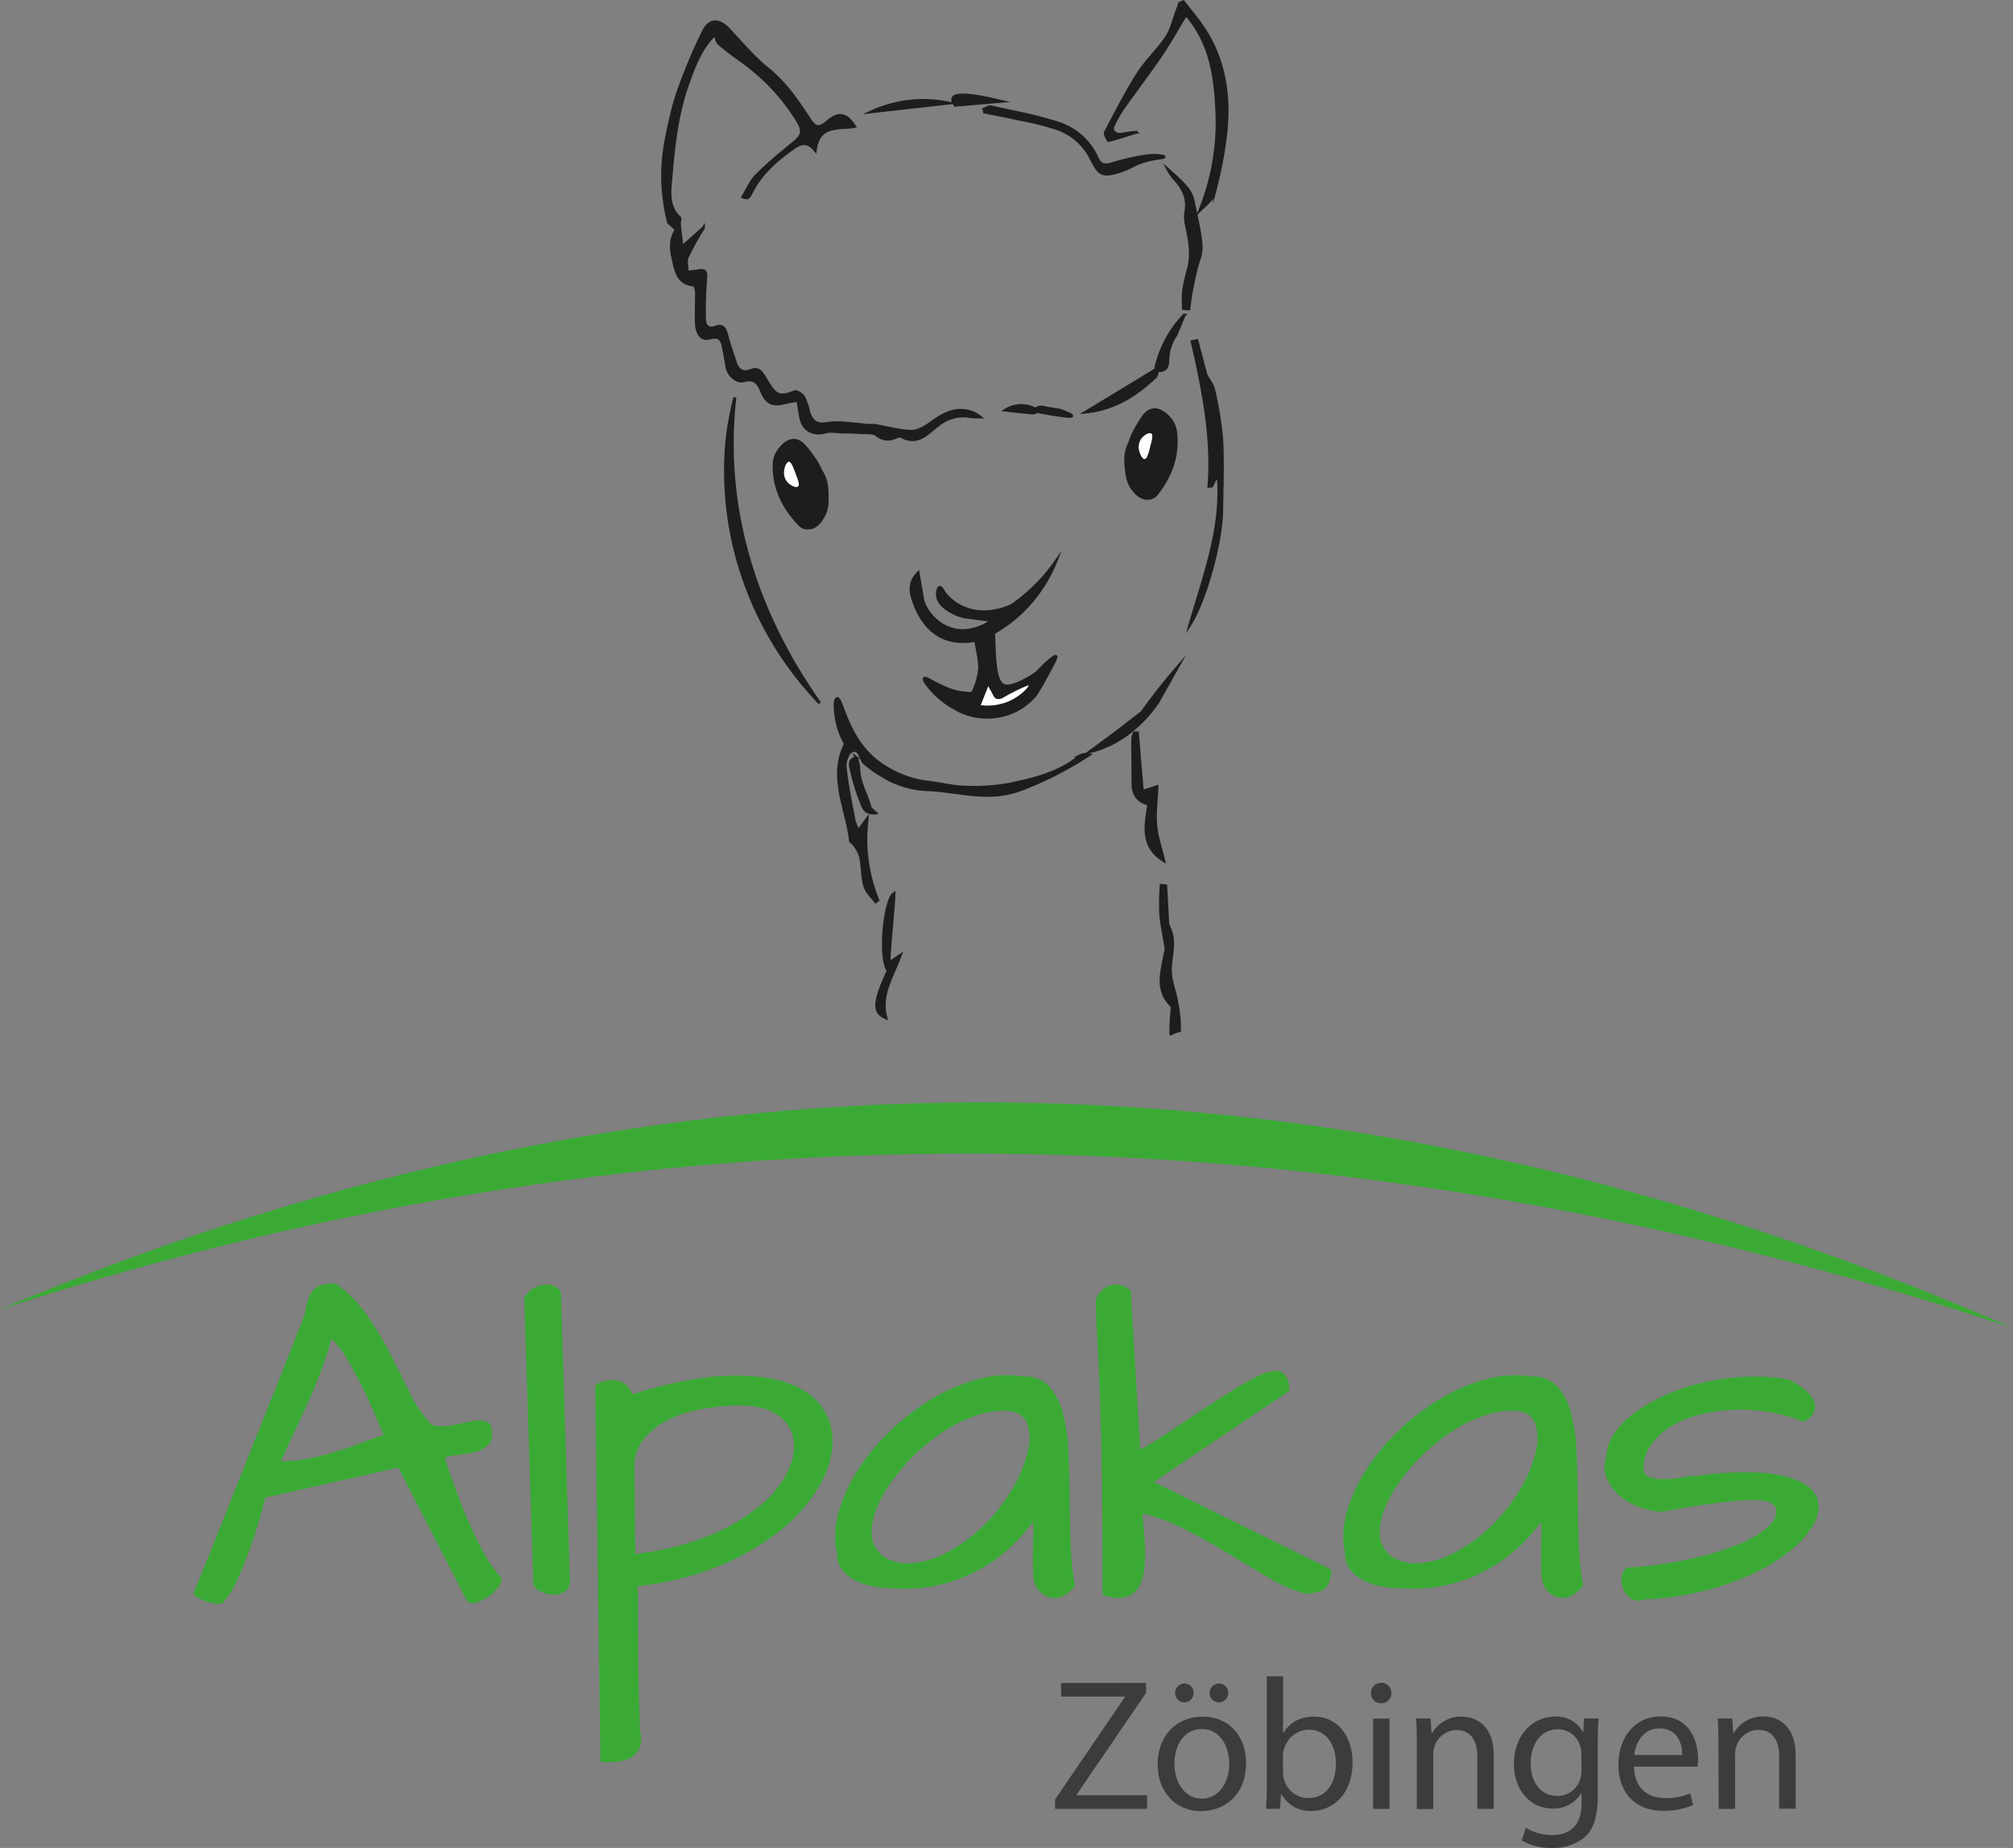 <svg id="a6b1bd41-73db-4a2a-ad62-7f3dc3bf87a1" data-name="Ebene 1" xmlns="http://www.w3.org/2000/svg" xmlns:xlink="http://www.w3.org/1999/xlink" viewBox="0 0 517.82 475.34"><rect x="0" y="0" width="517.82" height="475.34" fill="#808080" stroke="none"/><defs><style>.a290084d-2dff-45c0-9085-84748bde949c,.aa7ddc82-47cf-4dc1-9cf1-2d30f01d4089,.e5fa5003-b600-453a-99bb-6cf069a91640{fill:none;}.f24f2349-5a62-4c18-be7d-efe560490242{clip-path:url(#a9930402-53be-434f-a404-b2b62fc54843);}.b3a4bfe0-4556-4c9d-9e1d-b5678378e1e8{fill:#3aaa35;}.e9ef4599-041f-4ba5-82a4-7cc54b3debf4{fill:#1d1d1b;}.e5fa5003-b600-453a-99bb-6cf069a91640{stroke:#1d1d1b;stroke-width:0.75px;}.a290084d-2dff-45c0-9085-84748bde949c,.e5fa5003-b600-453a-99bb-6cf069a91640{stroke-miterlimit:10;}.bd2a65f3-477a-455e-943b-9f89b39d9511{fill:#fff;}.a290084d-2dff-45c0-9085-84748bde949c{stroke:#3aaa35;stroke-width:0.5px;}.b3e8751c-ec47-4821-b7b6-b851e1e32518{fill:#3c3c3b;}</style><clipPath id="a9930402-53be-434f-a404-b2b62fc54843" transform="translate(-15.32 -71.48)"><rect class="aa7ddc82-47cf-4dc1-9cf1-2d30f01d4089" width="547.02" height="555.8"/></clipPath></defs><g class="f24f2349-5a62-4c18-be7d-efe560490242"><path class="b3a4bfe0-4556-4c9d-9e1d-b5678378e1e8" d="M15.32,408.3c172.71-73,345.45-70.51,517.82,4.79-172.26-57-344.71-60.92-517.82-4.79" transform="translate(-15.32 -71.48)"/><path class="e9ef4599-041f-4ba5-82a4-7cc54b3debf4" d="M267.4,178.73c-.91,0-1.82,0-2.72-.15a10.15,10.15,0,0,0-7.91,2.14c-2.6,1.87-5.33,5.51-9.61,3-.39-.23-1.2.17-1.77.37a4.32,4.32,0,0,1-4.56-.75c-1-.75-2.78-.48-4.21-.59s-2.79-.12-4.19-.15c-1.59,0-3.29-.38-4.77,0-3.08.85-5.65-.41-6.33-3.59-.3-1.41-.47-2.86-.74-4.56-1.22.22-2.2.32-3.14.57-3.27.87-4.87.26-6.15-2.79-.91-2.19-1.86-3.58-4.66-2.82-1.92.51-4.06-1.62-4.35-3.67-.22-1.53-.51-3.05-.82-4.57-.4-1.94-.68-3.53-3.63-2.73-2.35.64-3.28-1.62-3.37-3.68-.13-2.74.06-5.5,0-8.25,0-.61-.43-1.72-.73-1.74a4.81,4.81,0,0,1-2.79-1c-1.3-1-1.89-2.71-2.57-6.22a10.21,10.21,0,0,1-.16-4.55,8.16,8.16,0,0,1,1.09-2.47l-2-1.81a49.41,49.41,0,0,1-1.48-9.8c-.36-7.39,1.17-13.23,2.25-18a60.53,60.53,0,0,1,2.29-7.55,143.19,143.19,0,0,1,5.92-13.84c1.57-3.14,4-3.12,6.43-.54,3.27,3.44,6.33,7.17,10,10.12,4.54,3.64,7.69,8.26,10.79,13,1.28,2,2.33,2.71,4.5.83,3.08-2.68,5-2.24,7.13,1.06-4,.77-9.25-.76-10.09,6.14-2.25-2.66-4-1.74-5.79-.47-4.45,3.15-8.47,6.67-10.85,11.73a2.59,2.59,0,0,1-.67.84c-.18.15-.48.17-1.31-.13,1.13-1.85,2-4,3.46-5.48,3-3,6.36-5.77,9.68-8.49,2.25-1.84,2.48-3,.94-5.55a52.61,52.61,0,0,0-14.72-15.62c-1.9-1.35-3.77-2.76-5.53-4.28-.51-.44-.61-1.35-1-2.36-3.65,3.46-5.2,7.79-6.79,12.1-3,8.07-3.86,16.54-4.59,25-.3,3.47-.79,7.14,2.2,10,.29.28,0,1.17,0,1.76.17,1.73.4,3.45.68,5.81l5.51-4.9a78.46,78.46,0,0,0-4.17,7.51c-.47,1.1,0,2.58,0,3.89,1-.12,2-.2,3-.38,1.5-.27,1.87.25,1.76,1.78-.25,3.49-.41,7-.32,10.5,0,1.62.73,3.07,3,2.2,1.51-.58,2.27.25,2.66,1.83.61,2.47,1.5,4.87,2.29,7.3.64,2,1.9,2.84,4,2.05,1.71-.65,2.46.06,3.41,1.6,2.62,4.25,3.19,5.8,7.83,3.87.53-.22,1.93.69,2.36,1.42a19.42,19.42,0,0,1,1.29,3.88c.9,2.69,2.32,3.34,5,2.82a19.35,19.35,0,0,1,4.75,0c1.88.12,3.75.38,5.63.55.53,0,1.09-.1,1.61,0,3.1.53,6.17,1.41,9.28,1.51,1.62.06,3.49-1,4.9-2,2.53-1.83,5-3.42,8-3.4a9.52,9.52,0,0,1,3.33.73,9.72,9.72,0,0,1,1.59.85" transform="translate(-15.32 -71.48)"/><path class="e5fa5003-b600-453a-99bb-6cf069a91640" d="M267.4,178.73c-.91,0-1.82,0-2.72-.15a10.15,10.15,0,0,0-7.91,2.14c-2.6,1.87-5.33,5.51-9.61,3-.39-.23-1.2.17-1.77.37a4.32,4.32,0,0,1-4.56-.75c-1-.75-2.78-.48-4.21-.59s-2.79-.12-4.19-.15c-1.59,0-3.29-.38-4.77,0-3.08.85-5.65-.41-6.33-3.59-.3-1.41-.47-2.86-.74-4.56-1.22.22-2.2.32-3.14.57-3.27.87-4.87.26-6.15-2.79-.91-2.19-1.86-3.58-4.66-2.82-1.92.51-4.06-1.62-4.35-3.67-.22-1.53-.51-3.05-.82-4.57-.4-1.94-.68-3.53-3.63-2.73-2.35.64-3.28-1.62-3.37-3.68-.13-2.74.06-5.5,0-8.25,0-.61-.43-1.72-.73-1.74a4.81,4.81,0,0,1-2.79-1c-1.3-1-1.89-2.71-2.57-6.22a10.21,10.21,0,0,1-.16-4.55,8.16,8.16,0,0,1,1.09-2.47l-2-1.81a49.41,49.41,0,0,1-1.48-9.8c-.36-7.39,1.17-13.23,2.25-18a60.53,60.53,0,0,1,2.29-7.55,143.19,143.19,0,0,1,5.92-13.84c1.57-3.14,4-3.12,6.43-.54,3.27,3.44,6.33,7.17,10,10.12,4.54,3.64,7.69,8.26,10.79,13,1.28,2,2.33,2.71,4.5.83,3.08-2.68,5-2.24,7.13,1.06-4,.77-9.25-.76-10.09,6.14-2.25-2.66-4-1.74-5.79-.47-4.45,3.15-8.47,6.67-10.85,11.73a2.59,2.59,0,0,1-.67.84c-.18.15-.48.17-1.31-.13,1.13-1.85,2-4,3.46-5.48,3-3,6.36-5.77,9.68-8.49,2.25-1.84,2.48-3,.94-5.55a52.61,52.61,0,0,0-14.72-15.62c-1.9-1.35-3.77-2.76-5.53-4.28-.51-.44-.61-1.35-1-2.36-3.65,3.46-5.2,7.79-6.79,12.1-3,8.07-3.86,16.54-4.59,25-.3,3.47-.79,7.14,2.2,10,.29.28,0,1.17,0,1.76.17,1.73.4,3.45.68,5.81l5.51-4.9a78.46,78.46,0,0,0-4.17,7.51c-.47,1.1,0,2.58,0,3.89,1-.12,2-.2,3-.38,1.5-.27,1.87.25,1.76,1.78-.25,3.49-.41,7-.32,10.5,0,1.62.73,3.07,3,2.2,1.51-.58,2.27.25,2.66,1.83.61,2.47,1.5,4.87,2.29,7.3.64,2,1.9,2.84,4,2.05,1.71-.65,2.46.06,3.41,1.6,2.62,4.25,3.19,5.8,7.83,3.87.53-.22,1.93.69,2.36,1.42a19.42,19.42,0,0,1,1.29,3.88c.9,2.69,2.32,3.34,5,2.82a19.35,19.35,0,0,1,4.75,0c1.88.12,3.75.38,5.63.55.53,0,1.09-.1,1.61,0,3.1.53,6.17,1.41,9.28,1.51,1.62.06,3.49-1,4.9-2,2.53-1.83,5-3.42,8-3.4a9.52,9.52,0,0,1,3.33.73A9.72,9.72,0,0,1,267.4,178.73Z" transform="translate(-15.32 -71.48)"/><path class="e9ef4599-041f-4ba5-82a4-7cc54b3debf4" d="M270.5,231.07c-2.32-.31-4.65-.58-7-.92-1.59-.24-6.53-2.17-7-5.27-.13-.93.11-2.2.55-2.28s1,1.06,1.19,1.43a13.09,13.09,0,0,0,4.16,3.41c5.95,3.06,12.23.24,13.21-.23A45.56,45.56,0,0,0,286.86,216a37.39,37.39,0,0,1-8.09,12.28,36.9,36.9,0,0,1-7.86,6c.16,3,.14,6.14.58,9.19.38,2.65,1.05,3.62,1.64,4.06a3.8,3.8,0,0,0,.42.25c2.11,1,7.48-2.57,8.38-3.18,3.78-3.86,4.78-4.43,5-4.25s-.72,2-2.73,5.6a41.78,41.78,0,0,1-2.58,4.36,15.92,15.92,0,0,1-6.78,4.7,16.59,16.59,0,0,1-7.62.83,16.42,16.42,0,0,1-6.86-2.5,20.16,20.16,0,0,1-3.89-2.84c-1.84-1.71-3.72-4.11-3.36-4.51.5-.56,5.18,3.44,10.58,3.77.53,0,1.7.37,2-.41a18.14,18.14,0,0,0,1.63-5.79c.07-2.36-.61-4.74-1-7.38-7.54,1.47-12.9-2-15.66-9.18-.88-2.3-2-5.31.84-8.13.41,2.42.83,4.85,1.24,7.28a12,12,0,0,0,4.3,5.63,10.21,10.21,0,0,0,8.6,1.57,12.79,12.79,0,0,0,4.86-2.28" transform="translate(-15.32 -71.48)"/><path class="e5fa5003-b600-453a-99bb-6cf069a91640" d="M270.5,231.07c-2.32-.31-4.65-.58-7-.92-1.59-.24-6.53-2.17-7-5.27-.13-.93.11-2.2.55-2.28s1,1.06,1.19,1.43a13.09,13.09,0,0,0,4.16,3.41c5.95,3.06,12.23.24,13.21-.23A45.56,45.56,0,0,0,286.86,216a37.39,37.39,0,0,1-8.09,12.28,36.9,36.9,0,0,1-7.86,6c.16,3,.14,6.14.58,9.19.38,2.65,1.05,3.62,1.64,4.06a3.8,3.8,0,0,0,.42.25c2.11,1,7.48-2.57,8.38-3.18,3.78-3.86,4.78-4.43,5-4.25s-.72,2-2.73,5.6a41.78,41.78,0,0,1-2.58,4.36,15.92,15.92,0,0,1-6.78,4.7,16.59,16.59,0,0,1-7.62.83,16.42,16.42,0,0,1-6.86-2.5,20.16,20.16,0,0,1-3.89-2.84c-1.84-1.71-3.72-4.11-3.36-4.51.5-.56,5.18,3.44,10.58,3.77.53,0,1.7.37,2-.41a18.14,18.14,0,0,0,1.63-5.79c.07-2.36-.61-4.74-1-7.38-7.54,1.47-12.9-2-15.66-9.18-.88-2.3-2-5.31.84-8.13.41,2.42.83,4.85,1.24,7.28a12,12,0,0,0,4.3,5.63,10.21,10.21,0,0,0,8.6,1.57A12.79,12.79,0,0,0,270.5,231.07Z" transform="translate(-15.32 -71.48)"/><path class="e9ef4599-041f-4ba5-82a4-7cc54b3debf4" d="M237.47,267.58a1.49,1.49,0,0,0-.14-.24c-.82-1.14-1-3.61-3-2.63-1,.51-1.76,2.81-1.61,4.18.5,4.56,1.44,9.08,2.29,13.6a15.71,15.71,0,0,0,1.1,2.71l2.29-3.13A40.78,40.78,0,0,0,241.14,303l-.58.43c-1-1.35-2.37-2.56-2.79-4.06-.69-2.49-.55-5.21-1.14-7.75a9.05,9.05,0,0,0-2.52-3.81c-.91-8.23-5.62-16.56-1.28-25a17.62,17.62,0,0,1-1.79-4.07c-.91-3.1-1.23-7.32-.41-7.56,1.33-.39,2.44,10.63,11.07,16.7a26.79,26.79,0,0,0,11.75,4.73c3.31.3,6.59,1.25,9.9,1.34a50.68,50.68,0,0,0,11.62-.74c6.43-1.34,12.89-2.88,18.15-7.29a3.63,3.63,0,0,1,2.37-.31,89.1,89.1,0,0,1-17.68,9c-8.23,3.1-15.84.34-23.74,0a23.86,23.86,0,0,1-12.48-4,27.68,27.68,0,0,1-4.12-3" transform="translate(-15.32 -71.48)"/><path class="e5fa5003-b600-453a-99bb-6cf069a91640" d="M237.47,267.58a1.49,1.49,0,0,0-.14-.24c-.82-1.14-1-3.61-3-2.63-1,.51-1.76,2.81-1.61,4.18.5,4.56,1.44,9.08,2.29,13.6a15.71,15.71,0,0,0,1.1,2.71l2.29-3.13A40.78,40.78,0,0,0,241.14,303l-.58.43c-1-1.35-2.37-2.56-2.79-4.06-.69-2.49-.55-5.21-1.14-7.75a9.05,9.05,0,0,0-2.52-3.81c-.91-8.23-5.62-16.56-1.28-25a17.62,17.62,0,0,1-1.79-4.07c-.91-3.1-1.23-7.32-.41-7.56,1.33-.39,2.44,10.63,11.07,16.7a26.79,26.79,0,0,0,11.75,4.73c3.31.3,6.59,1.25,9.9,1.34a50.68,50.68,0,0,0,11.62-.74c6.43-1.34,12.89-2.88,18.15-7.29a3.63,3.63,0,0,1,2.37-.31,89.1,89.1,0,0,1-17.68,9c-8.23,3.1-15.84.34-23.74,0a23.86,23.86,0,0,1-12.48-4A27.68,27.68,0,0,1,237.47,267.58Z" transform="translate(-15.32 -71.48)"/><path class="e9ef4599-041f-4ba5-82a4-7cc54b3debf4" d="M305.6,185.22a20.59,20.59,0,0,1,1.79-4c1.48-2.53,2.56-4.38,4.44-4.67,2.2-.33,4.25,1.66,5.15,3a6.93,6.93,0,0,1,1.12,3c.74,6-1.15,11.33-4.78,16a3.23,3.23,0,0,1-2.95,1.48c-2.22,0-3.8-2.31-4.22-2.93-1.17-1.75-1.33-3.5-1.56-5.95a11.44,11.44,0,0,1,.08-3.16,10.57,10.57,0,0,1,.93-2.8" transform="translate(-15.32 -71.48)"/><path class="e9ef4599-041f-4ba5-82a4-7cc54b3debf4" d="M316.52,337.75a51.94,51.94,0,0,1,.3-6.57c0-.35.06-.85-.14-1-4.09-4-2.49-8.7-1.67-13.3a4.94,4.94,0,0,0,.27-1.31c-.44-3-1.12-5.95-1.37-8.95a67.39,67.39,0,0,1,.11-7.38l1.17.12c.16,2.85.3,5.7.47,8.54a4.64,4.64,0,0,0,.27,1.89c2.17,4,.19,8.09.49,12.1.19,2.51,1.21,4.93,1.62,7.43a35.31,35.31,0,0,1,.7,7.58" transform="translate(-15.32 -71.48)"/><path class="e5fa5003-b600-453a-99bb-6cf069a91640" d="M316.52,337.75a51.94,51.94,0,0,1,.3-6.57c0-.35.06-.85-.14-1-4.09-4-2.49-8.7-1.67-13.3a4.94,4.94,0,0,0,.27-1.31c-.44-3-1.12-5.95-1.37-8.95a67.39,67.39,0,0,1,.11-7.38l1.17.12c.16,2.85.3,5.7.47,8.54a4.64,4.64,0,0,0,.27,1.89c2.17,4,.19,8.09.49,12.1.19,2.51,1.21,4.93,1.62,7.43a35.31,35.31,0,0,1,.7,7.58" transform="translate(-15.32 -71.48)"/><path class="e9ef4599-041f-4ba5-82a4-7cc54b3debf4" d="M328,194.51c-.33.65-.65,1.3-1,2l-.7.06c1-12.69-1.52-25-4.32-37.22l1.23-.22c.83,3.14,1.67,6.29,2.36,8.87.82,1.5,1.7,2.49,1.92,3.6a92.54,92.54,0,0,1,2.09,12.73c.34,6.14.09,12.31,0,18.47-.06,8.05-4.21,23.15-8.13,29.28,3.51-12.24,8.19-24.28,7.31-37.33Z" transform="translate(-15.32 -71.48)"/><path class="e5fa5003-b600-453a-99bb-6cf069a91640" d="M328,194.51c-.33.65-.65,1.3-1,2l-.7.06c1-12.69-1.52-25-4.32-37.22l1.23-.22c.83,3.14,1.67,6.29,2.36,8.87.82,1.5,1.7,2.49,1.92,3.6a92.54,92.54,0,0,1,2.09,12.73c.34,6.14.09,12.31,0,18.47-.06,8.05-4.21,23.15-8.13,29.28,3.51-12.24,8.19-24.28,7.31-37.33Z" transform="translate(-15.32 -71.48)"/><path class="e9ef4599-041f-4ba5-82a4-7cc54b3debf4" d="M226.18,252.34a87.18,87.18,0,0,1-18.79-29.85,84.73,84.73,0,0,1-5.11-37.29,77,77,0,0,1,2.08-11.49,104.74,104.74,0,0,0-.64,14.66c.76,28.71,13.28,51,22.46,64" transform="translate(-15.32 -71.48)"/><path class="e5fa5003-b600-453a-99bb-6cf069a91640" d="M226.18,252.34a87.18,87.18,0,0,1-18.79-29.85,84.73,84.73,0,0,1-5.11-37.29,77,77,0,0,1,2.08-11.49,104.74,104.74,0,0,0-.64,14.66C204.48,217.08,217,239.37,226.18,252.34Z" transform="translate(-15.32 -71.48)"/><path class="e9ef4599-041f-4ba5-82a4-7cc54b3debf4" d="M314.76,111.86c0,.32-3.31.14-7.36,1.93a25.37,25.37,0,0,1-3.74,1.69c-4.92,1.49-5.48,1.09-7.81-3.48a15.36,15.36,0,0,0-8.53-7.42,77.16,77.16,0,0,0-10.07-2.5c-2.88-.65-5.78-1.2-8.68-1.79l-.12-.75c.59-.2,1.24-.68,1.77-.56,5.6,1.24,11.27,2.26,16.73,4a16.47,16.47,0,0,1,10.62,9.19c.77,1.76,1.9,1.93,3.54,1.51a65.42,65.42,0,0,1,9.32-2.12c2.32-.23,4.32.08,4.33.33" transform="translate(-15.32 -71.48)"/><path class="e5fa5003-b600-453a-99bb-6cf069a91640" d="M314.76,111.86c0,.32-3.31.14-7.36,1.93a25.37,25.37,0,0,1-3.74,1.69c-4.92,1.49-5.48,1.09-7.81-3.48a15.36,15.36,0,0,0-8.53-7.42,77.16,77.16,0,0,0-10.07-2.5c-2.88-.65-5.78-1.2-8.68-1.79l-.12-.75c.59-.2,1.24-.68,1.77-.56,5.6,1.24,11.27,2.26,16.73,4a16.47,16.47,0,0,1,10.62,9.19c.77,1.76,1.9,1.93,3.54,1.51a65.42,65.42,0,0,1,9.32-2.12C312.75,111.3,314.75,111.61,314.76,111.86Z" transform="translate(-15.32 -71.48)"/><path class="e9ef4599-041f-4ba5-82a4-7cc54b3debf4" d="M307.91,260c.41,5,.83,9.93,1.26,15.07l3.77-1.23c-.15,3.6-.6,6.78-.32,9.9s1.3,5.91,2.05,9.1c-5.87-3.67-4.69-9.13-3.81-14.52-3-.72-4.13-2.61-4.1-5.43,0-3.79-.07-7.59-.07-11.38a5.37,5.37,0,0,1,.41-1.48l.81,0" transform="translate(-15.32 -71.48)"/><path class="e5fa5003-b600-453a-99bb-6cf069a91640" d="M307.91,260c.41,5,.83,9.93,1.26,15.07l3.77-1.23c-.15,3.6-.6,6.78-.32,9.9s1.3,5.91,2.05,9.1c-5.87-3.67-4.69-9.13-3.81-14.52-3-.72-4.13-2.61-4.1-5.43,0-3.79-.07-7.59-.07-11.38a5.37,5.37,0,0,1,.41-1.48Z" transform="translate(-15.32 -71.48)"/><path class="e9ef4599-041f-4ba5-82a4-7cc54b3debf4" d="M244,319.21l2.91-2c-2,5.45-5.33,10.2-3.72,16.09-3.3-1.44-3.15-3.94.59-12.12-2.37-3.12-.95-18.27,1.51-19.84,0,3.29-1.28,14-1.29,17.88" transform="translate(-15.32 -71.48)"/><path class="e5fa5003-b600-453a-99bb-6cf069a91640" d="M244,319.21l2.91-2c-2,5.45-5.33,10.2-3.72,16.09-3.3-1.44-3.15-3.94.59-12.12-2.37-3.12-.95-18.27,1.51-19.84C245.26,304.62,244,315.29,244,319.21Z" transform="translate(-15.32 -71.48)"/><path class="e9ef4599-041f-4ba5-82a4-7cc54b3debf4" d="M235.52,266.35a9,9,0,0,1,.71,2.53c-.08,3.73,2,6.82,2.9,10.26.11.42.69.73,1.41,1.44-3,.36-3.32-2-3.88-3.28a51.17,51.17,0,0,1-2.43-8.16c-.32-1.22-.28-2.42,1.38-2.72l-.09-.07" transform="translate(-15.32 -71.48)"/><path class="e5fa5003-b600-453a-99bb-6cf069a91640" d="M235.52,266.35a9,9,0,0,1,.71,2.53c-.08,3.73,2,6.82,2.9,10.26.11.42.69.73,1.41,1.44-3,.36-3.32-2-3.88-3.28a51.17,51.17,0,0,1-2.43-8.16c-.32-1.22-.28-2.42,1.38-2.72Z" transform="translate(-15.32 -71.48)"/><path class="e9ef4599-041f-4ba5-82a4-7cc54b3debf4" d="M313.05,252.29c-3,4.22-7.87,9.46-15.2,11.92-.74.25-1.46.46-2.18.63l6.69-4.93,6.76-5.24c1.69-2.39,3.54-4.85,5.56-7.35q1.79-2.22,3.56-4.26l-5.19,9.23" transform="translate(-15.32 -71.48)"/><path class="e5fa5003-b600-453a-99bb-6cf069a91640" d="M313.05,252.29c-3,4.22-7.87,9.46-15.2,11.92-.74.25-1.46.46-2.18.63l6.69-4.93,6.76-5.24c1.69-2.39,3.54-4.85,5.56-7.35q1.79-2.22,3.56-4.26Z" transform="translate(-15.32 -71.48)"/><path class="e9ef4599-041f-4ba5-82a4-7cc54b3debf4" d="M259.34,98l-19.8,2.22A31.94,31.94,0,0,1,259.34,98" transform="translate(-15.32 -71.48)"/><path class="e5fa5003-b600-453a-99bb-6cf069a91640" d="M259.34,98l-19.8,2.22A31.94,31.94,0,0,1,259.34,98Z" transform="translate(-15.32 -71.48)"/><path class="e9ef4599-041f-4ba5-82a4-7cc54b3debf4" d="M291,178.45c.05-.21-1-.7-3.06-1.46l-5.11-.83-.21.09a1.55,1.55,0,0,0-.64.66,7.62,7.62,0,0,0-8,.06c2.18.24,4.58.54,7,.73a2.34,2.34,0,0,0,1.12-.38c5.83,1.1,8.8,1.48,8.89,1.13" transform="translate(-15.32 -71.48)"/><path class="e5fa5003-b600-453a-99bb-6cf069a91640" d="M291,178.45c.05-.21-1-.7-3.06-1.46l-5.11-.83-.21.09a1.55,1.55,0,0,0-.64.66,7.62,7.62,0,0,0-8,.06c2.18.24,4.58.54,7,.73a2.34,2.34,0,0,0,1.12-.38C287.94,178.42,290.91,178.8,291,178.45Z" transform="translate(-15.32 -71.48)"/><path class="e9ef4599-041f-4ba5-82a4-7cc54b3debf4" d="M272.8,97.54l-11.77,1c-.57-.77-.75-1.38-.55-1.81q.88-2,12.32.77" transform="translate(-15.32 -71.48)"/><path class="e5fa5003-b600-453a-99bb-6cf069a91640" d="M272.8,97.54l-11.77,1c-.57-.77-.75-1.38-.55-1.81Q261.37,94.78,272.8,97.54Z" transform="translate(-15.32 -71.48)"/><path class="bd2a65f3-477a-455e-943b-9f89b39d9511" d="M269.53,248c.51.91.82,1.42,1.08,1.95.33.68.63,1.13,1.07,1.29a2.25,2.25,0,0,0,1.82-.38c2.4-1.41,6.29-3.24,6.43-3.05s-1.88,2.7-5.26,4.12a14.23,14.23,0,0,1-7.07.95l1.93-4.88" transform="translate(-15.32 -71.48)"/><path class="bd2a65f3-477a-455e-943b-9f89b39d9511" d="M308.72,184.61c.69-1.15,2.15-2,2.73-1.63s.19,1.65-.28,3.49c-.43,1.68-.78,3.05-1.4,3.09s-1.26-1.32-1.45-2.3a3.77,3.77,0,0,1,.4-2.65" transform="translate(-15.32 -71.48)"/><path class="e9ef4599-041f-4ba5-82a4-7cc54b3debf4" d="M226.79,192.36a19.67,19.67,0,0,0-2.22-3.81c-1.74-2.36-3-4.08-4.92-4.16-2.22-.09-4,2.12-4.79,3.55a6.81,6.81,0,0,0-.78,3.13c-.08,6,2.38,11.14,6.5,15.42a3.21,3.21,0,0,0,3.09,1.14c2.21-.21,3.52-2.71,3.87-3.37,1-1.87,1-3.62.9-6.09a11.2,11.2,0,0,0-.42-3.12,10.06,10.06,0,0,0-1.23-2.69" transform="translate(-15.32 -71.48)"/><path class="bd2a65f3-477a-455e-943b-9f89b39d9511" d="M217.7,195.29c.81,1.07,2.36,1.77,2.89,1.33s0-1.66-.66-3.44c-.61-1.62-1.11-3-1.72-2.92s-1.12,1.45-1.2,2.45a3.75,3.75,0,0,0,.69,2.58" transform="translate(-15.32 -71.48)"/><path class="e9ef4599-041f-4ba5-82a4-7cc54b3debf4" d="M320.39,75.21c6.28,7.12,7.54,15.81,7.94,24.61A60.09,60.09,0,0,1,324,125.54c1.48-1.42,3.29-2.83,3.73-4.58a106.16,106.16,0,0,0,2.95-15.58c1-9.88-.55-19.34-6.48-27.67-1.41-2-3-3.85-4.48-5.78l-.95.39c-.25.73-.48,1.46-.75,2.17-.85,2.22-1.34,4.67-2.63,6.58-2.24,3.32-5.27,6.1-7.41,9.47-3.06,4.83-5.65,10-8.31,15-.23.45.72,2.12.84,2.09,2.38-.61,4.72-1.39,7.07-2.13a29.53,29.53,0,0,0-3.74.54c-1.52.16-2.79-.72-2.17-2.22a30.63,30.63,0,0,1,3.49-5.79c3-4.25,6.15-8.36,9.05-12.66,2.18-3.23,4.06-6.65,6.21-10.2" transform="translate(-15.32 -71.48)"/><path class="e5fa5003-b600-453a-99bb-6cf069a91640" d="M320.39,75.21c6.28,7.12,7.54,15.81,7.94,24.61A60.09,60.09,0,0,1,324,125.54c1.48-1.42,3.29-2.83,3.73-4.58a106.16,106.16,0,0,0,2.95-15.58c1-9.88-.55-19.34-6.48-27.67-1.41-2-3-3.85-4.48-5.78l-.95.39c-.25.73-.48,1.46-.75,2.17-.85,2.22-1.34,4.67-2.63,6.58-2.24,3.32-5.27,6.1-7.41,9.47-3.06,4.83-5.65,10-8.31,15-.23.45.72,2.12.84,2.09,2.38-.61,4.72-1.39,7.07-2.13a29.53,29.53,0,0,0-3.74.54c-1.52.16-2.79-.72-2.17-2.22a30.63,30.63,0,0,1,3.49-5.79c3-4.25,6.15-8.36,9.05-12.66C316.36,82.18,318.24,78.76,320.39,75.21Z" transform="translate(-15.32 -71.48)"/><path class="e9ef4599-041f-4ba5-82a4-7cc54b3debf4" d="M312.54,166.61l-17.86,10.84c7.41-.75,12.95-4.4,17.93-9.1a2.44,2.44,0,0,0,.33-1.65,2.37,2.37,0,0,0,2-.26c.87-.69.75-2.06.86-3.37a11.67,11.67,0,0,1,2.05-5.5l2.07-5a27.66,27.66,0,0,0-5,7.14,28,28,0,0,0-2.31,6.89" transform="translate(-15.32 -71.48)"/><path class="e5fa5003-b600-453a-99bb-6cf069a91640" d="M312.54,166.61l-17.86,10.84c7.41-.75,12.95-4.4,17.93-9.1a2.44,2.44,0,0,0,.33-1.65,2.37,2.37,0,0,0,2-.26c.87-.69.75-2.06.86-3.37a11.67,11.67,0,0,1,2.05-5.5l2.07-5a27.66,27.66,0,0,0-5,7.14A28,28,0,0,0,312.54,166.61Z" transform="translate(-15.32 -71.48)"/><path class="e9ef4599-041f-4ba5-82a4-7cc54b3debf4" d="M315.8,115.12a13.61,13.61,0,0,0,1.27,1.95c2.36,2.49,4,5.17,3.31,8.85a8.59,8.59,0,0,0,.1,3.27c.76,3.76,1.62,7.49.58,11.35a47.13,47.13,0,0,0-1.29,5.86,30,30,0,0,0,0,4.45l1.36.07a78.75,78.75,0,0,1,1.49-8.57c1-4.49,1.41-4.3,1.64-6.49.22-2-.49-5.47-1.94-12.28-.5-2.34-.76-3.45-6.5-8.46" transform="translate(-15.32 -71.48)"/><path class="e5fa5003-b600-453a-99bb-6cf069a91640" d="M315.8,115.12a13.61,13.61,0,0,0,1.27,1.95c2.36,2.49,4,5.17,3.31,8.85a8.59,8.59,0,0,0,.1,3.27c.76,3.76,1.62,7.49.58,11.35a47.13,47.13,0,0,0-1.29,5.86,30,30,0,0,0,0,4.45l1.36.07a78.75,78.75,0,0,1,1.49-8.57c1-4.49,1.41-4.3,1.64-6.49.22-2-.49-5.47-1.94-12.28C321.8,121.24,321.54,120.13,315.8,115.12Z" transform="translate(-15.32 -71.48)"/><path class="b3a4bfe0-4556-4c9d-9e1d-b5678378e1e8" d="M72.69,483.37c-.27.31-.82.43-1.66.37a9.69,9.69,0,0,1-2.58-.55,11.43,11.43,0,0,1-2.27-1.07c-.64-.4-.9-.75-.76-1.06.54-1.24,1.29-3.05,2.27-5.43s2.09-5.13,3.34-8.25l4-10.05q2.12-5.38,4.34-10.94t4.4-11q2.16-5.41,4-10T91,417.14q1.41-3.56,2.22-5.51a20.65,20.65,0,0,0,1.11-3.94,11.39,11.39,0,0,1,1-3.11,4.57,4.57,0,0,1,2-2,10,10,0,0,1,4.3-.69,33.51,33.51,0,0,1,8.08,8.29,90.61,90.61,0,0,1,5.91,9.92q2.58,5.06,4.85,9.69a32.21,32.21,0,0,0,4.9,7.51,3.06,3.06,0,0,0,2.28,1.25,14.8,14.8,0,0,0,3.28-.1,31.35,31.35,0,0,0,3.69-.69,22.23,22.23,0,0,1,3.38-.6,5.11,5.11,0,0,1,2.48.27,1.85,1.85,0,0,1,1,1.9,4.08,4.08,0,0,1-.31,3.06,4.79,4.79,0,0,1-2.12,1.76,11.66,11.66,0,0,1-3.13.93c-1.15.19-2.21.34-3.18.46a16.4,16.4,0,0,0-2.43.47c-.64.18-.89.46-.76.83l2.68,7.6c1,2.78,2.07,5.56,3.29,8.35s2.52,5.46,3.94,8.06a34.22,34.22,0,0,0,4.64,6.67,3.91,3.91,0,0,1-1.06,2.41,10.38,10.38,0,0,1-2.52,2.23,10.88,10.88,0,0,1-2.83,1.3,1.9,1.9,0,0,1-2-.28l-17.78-34.48L83.4,456.49q-.51,1.86-1.51,5.42t-2.43,7.61c-.94,2.68-2,5.3-3.13,7.83a25.13,25.13,0,0,1-3.64,6m27.79-68q-1.32,4.73-3,9.17T93.91,433q-1.81,4.08-3.59,7.79c-1.18,2.47-2.2,4.76-3.08,6.86a39,39,0,0,0,7.28-.7,64.63,64.63,0,0,0,7.07-1.76q3.43-1.07,6.67-2.27c2.15-.8,4.21-1.54,6.16-2.23q-.81-1.67-2.22-5.05c-1-2.25-2-4.65-3.29-7.18s-2.59-5-4-7.42a27.78,27.78,0,0,0-4.39-5.74" transform="translate(-15.32 -71.48)"/><path class="a290084d-2dff-45c0-9085-84748bde949c" d="M72.69,483.37c-.27.31-.82.43-1.66.37a9.69,9.69,0,0,1-2.58-.55,11.43,11.43,0,0,1-2.27-1.07c-.64-.4-.9-.75-.76-1.06.54-1.24,1.29-3.05,2.27-5.43s2.09-5.13,3.34-8.25l4-10.05q2.12-5.38,4.34-10.94t4.4-11q2.16-5.41,4-10T91,417.14q1.41-3.56,2.22-5.51a20.65,20.65,0,0,0,1.11-3.94,11.39,11.39,0,0,1,1-3.11,4.57,4.57,0,0,1,2-2,10,10,0,0,1,4.3-.69,33.51,33.51,0,0,1,8.08,8.29,90.61,90.61,0,0,1,5.91,9.92q2.58,5.06,4.85,9.69a32.21,32.21,0,0,0,4.9,7.51,3.06,3.06,0,0,0,2.28,1.25,14.8,14.8,0,0,0,3.28-.1,31.35,31.35,0,0,0,3.69-.69,22.23,22.23,0,0,1,3.38-.6,5.11,5.11,0,0,1,2.48.27,1.85,1.85,0,0,1,1,1.9,4.08,4.08,0,0,1-.31,3.06,4.79,4.79,0,0,1-2.12,1.76,11.66,11.66,0,0,1-3.13.93c-1.15.19-2.21.34-3.18.46a16.4,16.4,0,0,0-2.43.47c-.64.18-.89.46-.76.83l2.68,7.6c1,2.78,2.07,5.56,3.29,8.35s2.52,5.46,3.94,8.06a34.22,34.22,0,0,0,4.64,6.67,3.91,3.91,0,0,1-1.06,2.41,10.38,10.38,0,0,1-2.52,2.23,10.88,10.88,0,0,1-2.83,1.3,1.9,1.9,0,0,1-2-.28l-17.78-34.48L83.4,456.49q-.51,1.86-1.51,5.42t-2.43,7.61c-.94,2.68-2,5.3-3.13,7.83A25.13,25.13,0,0,1,72.69,483.37Zm27.79-68q-1.32,4.73-3,9.17T93.91,433q-1.81,4.08-3.59,7.79c-1.18,2.47-2.2,4.76-3.08,6.86a39,39,0,0,0,7.28-.7,64.63,64.63,0,0,0,7.07-1.76q3.43-1.07,6.67-2.27c2.15-.8,4.21-1.54,6.16-2.23q-.81-1.67-2.22-5.05c-1-2.25-2-4.65-3.29-7.18s-2.59-5-4-7.42A27.78,27.78,0,0,0,100.48,415.34Z" transform="translate(-15.32 -71.48)"/><path class="b3a4bfe0-4556-4c9d-9e1d-b5678378e1e8" d="M150.43,405.51a5.22,5.22,0,0,1,2-2.27,7.43,7.43,0,0,1,2.57-1,4.81,4.81,0,0,1,2.48.19,3.77,3.77,0,0,1,1.87,1.43l2.32,74.34a2.68,2.68,0,0,1-1.11,2.41,4.68,4.68,0,0,1-2.53.79,7.78,7.78,0,0,1-2.93-.51,4.84,4.84,0,0,1-2.32-1.67Z" transform="translate(-15.32 -71.48)"/><path class="a290084d-2dff-45c0-9085-84748bde949c" d="M150.43,405.51a5.22,5.22,0,0,1,2-2.27,7.43,7.43,0,0,1,2.57-1,4.81,4.81,0,0,1,2.48.19,3.77,3.77,0,0,1,1.87,1.43l2.32,74.34a2.68,2.68,0,0,1-1.11,2.41,4.68,4.68,0,0,1-2.53.79,7.78,7.78,0,0,1-2.93-.51,4.84,4.84,0,0,1-2.32-1.67Z" transform="translate(-15.32 -71.48)"/><path class="b3a4bfe0-4556-4c9d-9e1d-b5678378e1e8" d="M168.68,428a5.44,5.44,0,0,1,1.66-.84,7.21,7.21,0,0,1,2.73-.42,5.58,5.58,0,0,1,2.78.88,4.55,4.55,0,0,1,1.82,2.88q13.85-4.37,23.74-4.82t16.22,1.71q6.31,2.19,9.14,6.49a15,15,0,0,1,2.43,9.64,24.92,24.92,0,0,1-3.94,11.08,42.26,42.26,0,0,1-9.91,10.8,63.57,63.57,0,0,1-15.5,8.8,76.65,76.65,0,0,1-20.77,5.05c.07.87.1,2.29.1,4.27v6.77q0,3.8.06,8t.15,8.07q.09,3.84.2,6.9a44.34,44.34,0,0,0,.3,4.45,5.88,5.88,0,0,1-.4,3.52,5.07,5.07,0,0,1-2.12,2.18,8.91,8.91,0,0,1-3.34,1,19.37,19.37,0,0,1-4,0Zm36.37,4.72a65.74,65.74,0,0,0-8.74.88,33.15,33.15,0,0,0-8.89,2.74,19,19,0,0,0-6.77,5.28,11.66,11.66,0,0,0-2.37,8.34l.2,21.51a71.55,71.55,0,0,0,19.19-4.68,51.09,51.09,0,0,0,13.24-7.74,26.8,26.8,0,0,0,7.32-9.09,14,14,0,0,0,1.42-8.57,9.73,9.73,0,0,0-4.4-6.3q-3.63-2.46-10.2-2.37" transform="translate(-15.32 -71.48)"/><path class="a290084d-2dff-45c0-9085-84748bde949c" d="M168.68,428a5.44,5.44,0,0,1,1.66-.84,7.21,7.21,0,0,1,2.73-.42,5.58,5.58,0,0,1,2.78.88,4.55,4.55,0,0,1,1.82,2.88q13.85-4.37,23.74-4.82t16.22,1.71q6.31,2.19,9.14,6.49a15,15,0,0,1,2.43,9.64,24.92,24.92,0,0,1-3.94,11.08,42.26,42.26,0,0,1-9.91,10.8,63.57,63.57,0,0,1-15.5,8.8,76.65,76.65,0,0,1-20.77,5.05c.07.87.1,2.29.1,4.27v6.77q0,3.8.06,8t.15,8.07q.09,3.84.2,6.9a44.34,44.34,0,0,0,.3,4.45,5.88,5.88,0,0,1-.4,3.52,5.07,5.07,0,0,1-2.12,2.18,8.91,8.91,0,0,1-3.34,1,19.37,19.37,0,0,1-4,0Zm36.37,4.72a65.74,65.74,0,0,0-8.74.88,33.15,33.15,0,0,0-8.89,2.74,19,19,0,0,0-6.77,5.28,11.66,11.66,0,0,0-2.37,8.34l.2,21.51a71.55,71.55,0,0,0,19.19-4.68,51.09,51.09,0,0,0,13.24-7.74,26.8,26.8,0,0,0,7.32-9.09,14,14,0,0,0,1.42-8.57,9.73,9.73,0,0,0-4.4-6.3Q211.62,432.67,205.05,432.76Z" transform="translate(-15.32 -71.48)"/><path class="b3a4bfe0-4556-4c9d-9e1d-b5678378e1e8" d="M281.16,462.33a43.33,43.33,0,0,1-6.76,7.56,41.33,41.33,0,0,1-8.44,5.74,38.8,38.8,0,0,1-10,3.48,40.63,40.63,0,0,1-11.37.65,25.15,25.15,0,0,1-4.55-.46,17.69,17.69,0,0,1-4.49-1.49,9.64,9.64,0,0,1-3.39-2.69,6.56,6.56,0,0,1-1.31-4.17,21.48,21.48,0,0,1,.56-10.8,41.43,41.43,0,0,1,5.15-10.93,54.23,54.23,0,0,1,8.49-10,59.21,59.21,0,0,1,10.65-8,46.07,46.07,0,0,1,11.57-4.82,26.93,26.93,0,0,1,11.37-.6,8.24,8.24,0,0,1,6.41,2.5,16.27,16.27,0,0,1,3.44,6.72,44.4,44.4,0,0,1,1.41,9.74c.17,3.67.27,7.51.31,11.49s.11,8,.25,12a78.66,78.66,0,0,0,1.11,11.08,12.23,12.23,0,0,1-1,1.11,6.19,6.19,0,0,1-2.17,1.48,5,5,0,0,1-3,.23,5.66,5.66,0,0,1-3.28-2.64,7.17,7.17,0,0,1-.76-3.29c-.1-1.58-.14-3.26-.1-5.05s.06-3.52.1-5.19a13.9,13.9,0,0,0-.26-3.62m-6.36-28.18a21.36,21.36,0,0,0-8.18,1.12,35.92,35.92,0,0,0-8.24,3.94,49.06,49.06,0,0,0-7.53,5.93,50.67,50.67,0,0,0-6.16,7,35.47,35.47,0,0,0-4.09,7.28,15.62,15.62,0,0,0-1.31,6.63,7.7,7.7,0,0,0,2.12,5.09q2,2.1,6.21,2.74a22.88,22.88,0,0,0,11.22-2.74,41.05,41.05,0,0,0,9.7-7.09,45.36,45.36,0,0,0,7.32-9.31,34.65,34.65,0,0,0,4-9.5,13.26,13.26,0,0,0,0-7.56q-1.11-3.11-5.05-3.57" transform="translate(-15.32 -71.48)"/><path class="a290084d-2dff-45c0-9085-84748bde949c" d="M281.16,462.33a43.33,43.33,0,0,1-6.76,7.56,41.33,41.33,0,0,1-8.44,5.74,38.8,38.8,0,0,1-10,3.48,40.63,40.63,0,0,1-11.37.65,25.15,25.15,0,0,1-4.55-.46,17.69,17.69,0,0,1-4.49-1.49,9.64,9.64,0,0,1-3.39-2.69,6.56,6.56,0,0,1-1.31-4.17,21.48,21.48,0,0,1,.56-10.8,41.43,41.43,0,0,1,5.15-10.93,54.23,54.23,0,0,1,8.49-10,59.21,59.21,0,0,1,10.65-8,46.07,46.07,0,0,1,11.57-4.82,26.93,26.93,0,0,1,11.37-.6,8.24,8.24,0,0,1,6.41,2.5,16.27,16.27,0,0,1,3.44,6.72,44.4,44.4,0,0,1,1.41,9.74c.17,3.67.27,7.51.31,11.49s.11,8,.25,12a78.66,78.66,0,0,0,1.11,11.08,12.23,12.23,0,0,1-1,1.11,6.19,6.19,0,0,1-2.17,1.48,5,5,0,0,1-3,.23,5.66,5.66,0,0,1-3.28-2.64,7.17,7.17,0,0,1-.76-3.29c-.1-1.58-.14-3.26-.1-5.05s.06-3.52.1-5.19A13.9,13.9,0,0,0,281.16,462.33Zm-6.36-28.18a21.36,21.36,0,0,0-8.18,1.12,35.92,35.92,0,0,0-8.24,3.94,49.06,49.06,0,0,0-7.53,5.93,50.67,50.67,0,0,0-6.16,7,35.47,35.47,0,0,0-4.09,7.28,15.62,15.62,0,0,0-1.31,6.63,7.7,7.7,0,0,0,2.12,5.09q2,2.1,6.21,2.74a22.88,22.88,0,0,0,11.22-2.74,41.05,41.05,0,0,0,9.7-7.09,45.36,45.36,0,0,0,7.32-9.31,34.65,34.65,0,0,0,4-9.5,13.26,13.26,0,0,0,0-7.56Q278.74,434.61,274.8,434.15Z" transform="translate(-15.32 -71.48)"/><path class="b3a4bfe0-4556-4c9d-9e1d-b5678378e1e8" d="M299.18,481.52q0-14-.1-24.15c-.06-6.76-.17-12.6-.3-17.52s-.27-9.06-.4-12.46-.27-6.35-.41-8.85-.25-4.73-.35-6.68-.15-4-.15-6.07a6,6,0,0,1,2.22-2.83,5.11,5.11,0,0,1,2.63-.79,5.21,5.21,0,0,1,2.32.51,3.51,3.51,0,0,1,1.31,1l2.43,41.06a40.49,40.49,0,0,0,4.7-2.69c1.92-1.23,4-2.61,6.26-4.12s4.58-3.06,7-4.64,4.67-3,6.82-4.35a64.93,64.93,0,0,1,5.86-3.25,10.53,10.53,0,0,1,4-1.25,2.13,2.13,0,0,1,1.62.09,3.62,3.62,0,0,1,1.21,1.07,4.29,4.29,0,0,1,.71,1.67,6.13,6.13,0,0,1,.1,1.9l-35,23.54,45.77,22.62a6.74,6.74,0,0,1-1.11,4.26q-1.11,1.4-5.15,1.58a36.35,36.35,0,0,1-9.25-4q-4.7-2.78-9.9-5.93t-10.91-6.16A52.84,52.84,0,0,0,309,460.48a38,38,0,0,0,.25,3.8c.17,1.61.28,3.32.35,5.14a41.6,41.6,0,0,1-.15,5.47,10.75,10.75,0,0,1-1.36,4.59,5.71,5.71,0,0,1-3.24,2.55q-2.11.69-5.66-.51" transform="translate(-15.32 -71.48)"/><path class="a290084d-2dff-45c0-9085-84748bde949c" d="M299.18,481.52q0-14-.1-24.15c-.06-6.76-.17-12.6-.3-17.52s-.27-9.06-.4-12.46-.27-6.35-.41-8.85-.25-4.73-.35-6.68-.15-4-.15-6.07a6,6,0,0,1,2.22-2.83,5.11,5.11,0,0,1,2.63-.79,5.21,5.21,0,0,1,2.32.51,3.51,3.51,0,0,1,1.31,1l2.43,41.06a40.49,40.49,0,0,0,4.7-2.69c1.92-1.23,4-2.61,6.26-4.12s4.58-3.06,7-4.64,4.67-3,6.82-4.35a64.93,64.93,0,0,1,5.86-3.25,10.53,10.53,0,0,1,4-1.25,2.13,2.13,0,0,1,1.62.09,3.62,3.62,0,0,1,1.21,1.07,4.29,4.29,0,0,1,.71,1.67,6.13,6.13,0,0,1,.1,1.9l-35,23.54,45.77,22.62a6.74,6.74,0,0,1-1.11,4.26q-1.11,1.4-5.15,1.58a36.35,36.35,0,0,1-9.25-4q-4.7-2.78-9.9-5.93t-10.91-6.16A52.84,52.84,0,0,0,309,460.48a38,38,0,0,0,.25,3.8c.17,1.61.28,3.32.35,5.14a41.6,41.6,0,0,1-.15,5.47,10.75,10.75,0,0,1-1.36,4.59,5.71,5.71,0,0,1-3.24,2.55Q302.73,482.72,299.18,481.52Z" transform="translate(-15.32 -71.48)"/><path class="b3a4bfe0-4556-4c9d-9e1d-b5678378e1e8" d="M411.87,462.33a43.33,43.33,0,0,1-6.76,7.56,41.61,41.61,0,0,1-8.44,5.74,38.8,38.8,0,0,1-10,3.48,40.63,40.63,0,0,1-11.37.65,25.15,25.15,0,0,1-4.55-.46,17.69,17.69,0,0,1-4.49-1.49,9.64,9.64,0,0,1-3.39-2.69,6.56,6.56,0,0,1-1.31-4.17,21.59,21.59,0,0,1,.55-10.8,41.78,41.78,0,0,1,5.16-10.93,54.56,54.56,0,0,1,8.48-10,59.63,59.63,0,0,1,10.66-8A46.07,46.07,0,0,1,398,426.41a26.93,26.93,0,0,1,11.37-.6,8.24,8.24,0,0,1,6.41,2.5A16.27,16.27,0,0,1,419.2,435a44.4,44.4,0,0,1,1.41,9.74c.17,3.67.27,7.51.31,11.49s.11,8,.25,12a78.66,78.66,0,0,0,1.11,11.08,12.23,12.23,0,0,1-1,1.11,6.19,6.19,0,0,1-2.17,1.48,5,5,0,0,1-3,.23,5.66,5.66,0,0,1-3.28-2.64,7.17,7.17,0,0,1-.76-3.29c-.1-1.58-.14-3.26-.1-5.05s.06-3.52.1-5.19a13.9,13.9,0,0,0-.26-3.62m-6.36-28.18a21.36,21.36,0,0,0-8.18,1.12,35.92,35.92,0,0,0-8.24,3.94,49.06,49.06,0,0,0-7.53,5.93,50.67,50.67,0,0,0-6.16,7,35,35,0,0,0-4.09,7.28,15.62,15.62,0,0,0-1.31,6.63,7.7,7.7,0,0,0,2.12,5.09q2,2.1,6.21,2.74a22.88,22.88,0,0,0,11.22-2.74,41.05,41.05,0,0,0,9.7-7.09,45.36,45.36,0,0,0,7.32-9.31,34.65,34.65,0,0,0,4-9.5,13.26,13.26,0,0,0-.05-7.56q-1.11-3.11-5.05-3.57" transform="translate(-15.32 -71.48)"/><path class="a290084d-2dff-45c0-9085-84748bde949c" d="M411.87,462.33a43.33,43.33,0,0,1-6.76,7.56,41.61,41.61,0,0,1-8.44,5.74,38.8,38.8,0,0,1-10,3.48,40.63,40.63,0,0,1-11.37.65,25.15,25.15,0,0,1-4.55-.46,17.69,17.69,0,0,1-4.49-1.49,9.64,9.64,0,0,1-3.39-2.69,6.56,6.56,0,0,1-1.31-4.17,21.59,21.59,0,0,1,.55-10.8,41.78,41.78,0,0,1,5.16-10.93,54.56,54.56,0,0,1,8.48-10,59.63,59.63,0,0,1,10.66-8A46.07,46.07,0,0,1,398,426.41a26.93,26.93,0,0,1,11.37-.6,8.24,8.24,0,0,1,6.41,2.5A16.27,16.27,0,0,1,419.2,435a44.4,44.4,0,0,1,1.41,9.74c.17,3.67.27,7.51.31,11.49s.11,8,.25,12a78.66,78.66,0,0,0,1.11,11.08,12.23,12.23,0,0,1-1,1.11,6.19,6.19,0,0,1-2.17,1.48,5,5,0,0,1-3,.23,5.66,5.66,0,0,1-3.28-2.64,7.17,7.17,0,0,1-.76-3.29c-.1-1.58-.14-3.26-.1-5.05s.06-3.52.1-5.19A13.9,13.9,0,0,0,411.87,462.33Zm-6.36-28.18a21.36,21.36,0,0,0-8.18,1.12,35.92,35.92,0,0,0-8.24,3.94,49.06,49.06,0,0,0-7.53,5.93,50.67,50.67,0,0,0-6.16,7,35,35,0,0,0-4.09,7.28,15.62,15.62,0,0,0-1.31,6.63,7.7,7.7,0,0,0,2.12,5.09q2,2.1,6.21,2.74a22.88,22.88,0,0,0,11.22-2.74,41.05,41.05,0,0,0,9.7-7.09,45.36,45.36,0,0,0,7.32-9.31,34.65,34.65,0,0,0,4-9.5,13.26,13.26,0,0,0-.05-7.56Q409.45,434.61,405.51,434.15Z" transform="translate(-15.32 -71.48)"/><path class="b3a4bfe0-4556-4c9d-9e1d-b5678378e1e8" d="M433.84,475a110.86,110.86,0,0,0,16.52-2.32,73,73,0,0,0,12.52-3.84,25,25,0,0,0,7.63-4.64q2.52-2.46,1.82-4.86c-.54-1.73-3.22-2.48-8-2.23a181.68,181.68,0,0,0-21.37,3,19.6,19.6,0,0,1-7.22-1.76,15,15,0,0,1-4.9-3.57,9.87,9.87,0,0,1-2.33-4.41,6.29,6.29,0,0,1,.3-4.07,10.58,10.58,0,0,1,2-6,21.85,21.85,0,0,1,5.36-5.38,43.12,43.12,0,0,1,7.88-4.45,51.46,51.46,0,0,1,9.65-3.15,63.49,63.49,0,0,1,10.61-1.44,49.46,49.46,0,0,1,10.81.65,16.11,16.11,0,0,1,4.29,2.55,8.3,8.3,0,0,1,2.28,2.87,3.28,3.28,0,0,1,0,2.74,5,5,0,0,1-2.53,2.22,43.59,43.59,0,0,0-26.62-1.8,27.7,27.7,0,0,0-7.38,3,17.29,17.29,0,0,0-5.2,4.68,11,11,0,0,0-2.12,6.31,2.45,2.45,0,0,0,1.66,2.55,11,11,0,0,0,3.94.55,32.15,32.15,0,0,0,4.75-.46,25,25,0,0,1,4-.42,80.33,80.33,0,0,1,16.52-.74q6.53.56,9.95,2.41t4.05,4.63a8.5,8.5,0,0,1-1.17,6,23.19,23.19,0,0,1-5.7,6.44,46.08,46.08,0,0,1-9.6,5.94,69.7,69.7,0,0,1-12.78,4.49,75.74,75.74,0,0,1-15.21,2.18,3.53,3.53,0,0,1-3.18-.18,5,5,0,0,1-1.87-2.23,5.83,5.83,0,0,1-.46-2.92,3,3,0,0,1,1.17-2.27" transform="translate(-15.32 -71.48)"/><path class="a290084d-2dff-45c0-9085-84748bde949c" d="M433.84,475a110.86,110.86,0,0,0,16.52-2.32,73,73,0,0,0,12.52-3.84,25,25,0,0,0,7.63-4.64q2.52-2.46,1.82-4.86c-.54-1.73-3.22-2.48-8-2.23a181.68,181.68,0,0,0-21.37,3,19.6,19.6,0,0,1-7.22-1.76,15,15,0,0,1-4.9-3.57,9.87,9.87,0,0,1-2.33-4.41,6.29,6.29,0,0,1,.3-4.07,10.58,10.58,0,0,1,2-6,21.85,21.85,0,0,1,5.36-5.38,43.12,43.12,0,0,1,7.88-4.45,51.46,51.46,0,0,1,9.65-3.15,63.49,63.49,0,0,1,10.61-1.44,49.46,49.46,0,0,1,10.81.65,16.11,16.11,0,0,1,4.29,2.55,8.3,8.3,0,0,1,2.28,2.87,3.28,3.28,0,0,1,0,2.74,5,5,0,0,1-2.53,2.22,43.59,43.59,0,0,0-26.62-1.8,27.7,27.7,0,0,0-7.38,3,17.29,17.29,0,0,0-5.2,4.68,11,11,0,0,0-2.12,6.31,2.45,2.45,0,0,0,1.66,2.55,11,11,0,0,0,3.94.55,32.15,32.15,0,0,0,4.75-.46,25,25,0,0,1,4-.42,80.33,80.33,0,0,1,16.52-.74q6.53.56,9.95,2.41t4.05,4.63a8.5,8.5,0,0,1-1.17,6,23.19,23.19,0,0,1-5.7,6.44,46.08,46.08,0,0,1-9.6,5.94,69.7,69.7,0,0,1-12.78,4.49,75.74,75.74,0,0,1-15.21,2.18,3.53,3.53,0,0,1-3.18-.18,5,5,0,0,1-1.87-2.23,5.83,5.83,0,0,1-.46-2.92A3,3,0,0,1,433.84,475Z" transform="translate(-15.32 -71.48)"/><polygon class="b3e8751c-ec47-4821-b7b6-b851e1e32518" points="271.42 462.84 289.35 436.56 289.35 436.42 272.96 436.42 272.96 432.91 294.82 432.91 294.82 435.45 276.95 461.64 276.95 461.79 295.06 461.79 295.06 465.29 271.42 465.29 271.42 462.84"/><path class="b3e8751c-ec47-4821-b7b6-b851e1e32518" d="M335.85,525c0,8.6-6,12.35-11.58,12.35-6.25,0-11.15-4.61-11.15-12,0-7.74,5.14-12.3,11.54-12.3,6.68,0,11.19,4.85,11.19,11.91m-18.4.24c0,5.1,2.88,8.94,7,8.94s7.07-3.8,7.07-9c0-3.94-2-8.89-7-8.89s-7.11,4.61-7.11,9m.19-18.26a2.43,2.43,0,0,1,2.45-2.45,2.34,2.34,0,0,1,2.31,2.45,2.38,2.38,0,1,1-4.76,0m8.89,0a2.42,2.42,0,0,1,2.4-2.45,2.35,2.35,0,0,1,2.36,2.45,2.38,2.38,0,1,1-4.76,0" transform="translate(-15.32 -71.48)"/><path class="b3e8751c-ec47-4821-b7b6-b851e1e32518" d="M341.19,502.66h4.18v14.6h.09c1.49-2.59,4.18-4.22,7.93-4.22,5.81,0,9.85,4.8,9.85,11.82,0,8.31-5.28,12.44-10.47,12.44a8.47,8.47,0,0,1-7.84-4.32h-.09l-.24,3.79H341c.1-1.58.2-3.94.2-6Zm4.18,24.79a5.21,5.21,0,0,0,.19,1.54,6.49,6.49,0,0,0,6.34,5c4.47,0,7.06-3.61,7.06-8.94,0-4.66-2.4-8.65-7-8.65a6.78,6.78,0,0,0-6.39,5.19,6.44,6.44,0,0,0-.24,1.78Z" transform="translate(-15.32 -71.48)"/><path class="b3e8751c-ec47-4821-b7b6-b851e1e32518" d="M373.23,507a2.52,2.52,0,0,1-2.69,2.6A2.49,2.49,0,0,1,368,507a2.57,2.57,0,0,1,2.64-2.64,2.53,2.53,0,0,1,2.59,2.64m-4.7,6.54h4.23v23.25h-4.23Z" transform="translate(-15.32 -71.48)"/><path class="b3e8751c-ec47-4821-b7b6-b851e1e32518" d="M379.77,519.81c0-2.45,0-4.37-.19-6.29h3.74l.24,3.84h.1a8.61,8.61,0,0,1,7.69-4.32c3.22,0,8.22,1.92,8.22,9.9v13.83h-4.23v-13.4c0-3.75-1.4-6.87-5.38-6.87a6.09,6.09,0,0,0-5.67,4.32,5.88,5.88,0,0,0-.29,2v14h-4.23Z" transform="translate(-15.32 -71.48)"/><path class="b3e8751c-ec47-4821-b7b6-b851e1e32518" d="M426.33,533.36c0,5.38-1.11,8.6-3.32,10.67a12.79,12.79,0,0,1-8.5,2.79,15,15,0,0,1-7.74-1.93l1.06-3.26a12.66,12.66,0,0,0,6.82,1.87c4.33,0,7.5-2.26,7.5-8.17v-2.54h-.1a8.24,8.24,0,0,1-7.4,3.89c-5.76,0-9.89-4.9-9.89-11.34,0-7.88,5.14-12.3,10.52-12.3a7.74,7.74,0,0,1,7.25,4h.1l.14-3.51h3.75c-.14,1.63-.19,3.55-.19,6.34Zm-4.23-10.67a5.59,5.59,0,0,0-.24-1.87A6,6,0,0,0,416,516.3c-4,0-6.92,3.42-6.92,8.8,0,4.56,2.36,8.36,6.87,8.36a6.1,6.1,0,0,0,5.86-4.33,7,7,0,0,0,.34-2.25Z" transform="translate(-15.32 -71.48)"/><path class="b3e8751c-ec47-4821-b7b6-b851e1e32518" d="M435.65,525.91c.1,5.72,3.7,8.08,8,8.08a15,15,0,0,0,6.44-1.21l.77,3a18.86,18.86,0,0,1-7.79,1.49c-7.16,0-11.43-4.76-11.43-11.77S435.75,513,442.52,513c7.64,0,9.61,6.63,9.61,10.9a10.86,10.86,0,0,1-.14,2Zm12.4-3c.05-2.65-1.11-6.83-5.86-6.83-4.33,0-6.15,3.9-6.49,6.83Z" transform="translate(-15.32 -71.48)"/><path class="b3e8751c-ec47-4821-b7b6-b851e1e32518" d="M457.37,519.81c0-2.45-.05-4.37-.19-6.29h3.75l.24,3.84h.09A8.62,8.62,0,0,1,469,513c3.22,0,8.22,1.92,8.22,9.9v13.83h-4.23v-13.4c0-3.75-1.4-6.87-5.38-6.87a6.09,6.09,0,0,0-5.67,4.32,5.88,5.88,0,0,0-.29,2v14h-4.23Z" transform="translate(-15.32 -71.48)"/></g></svg>